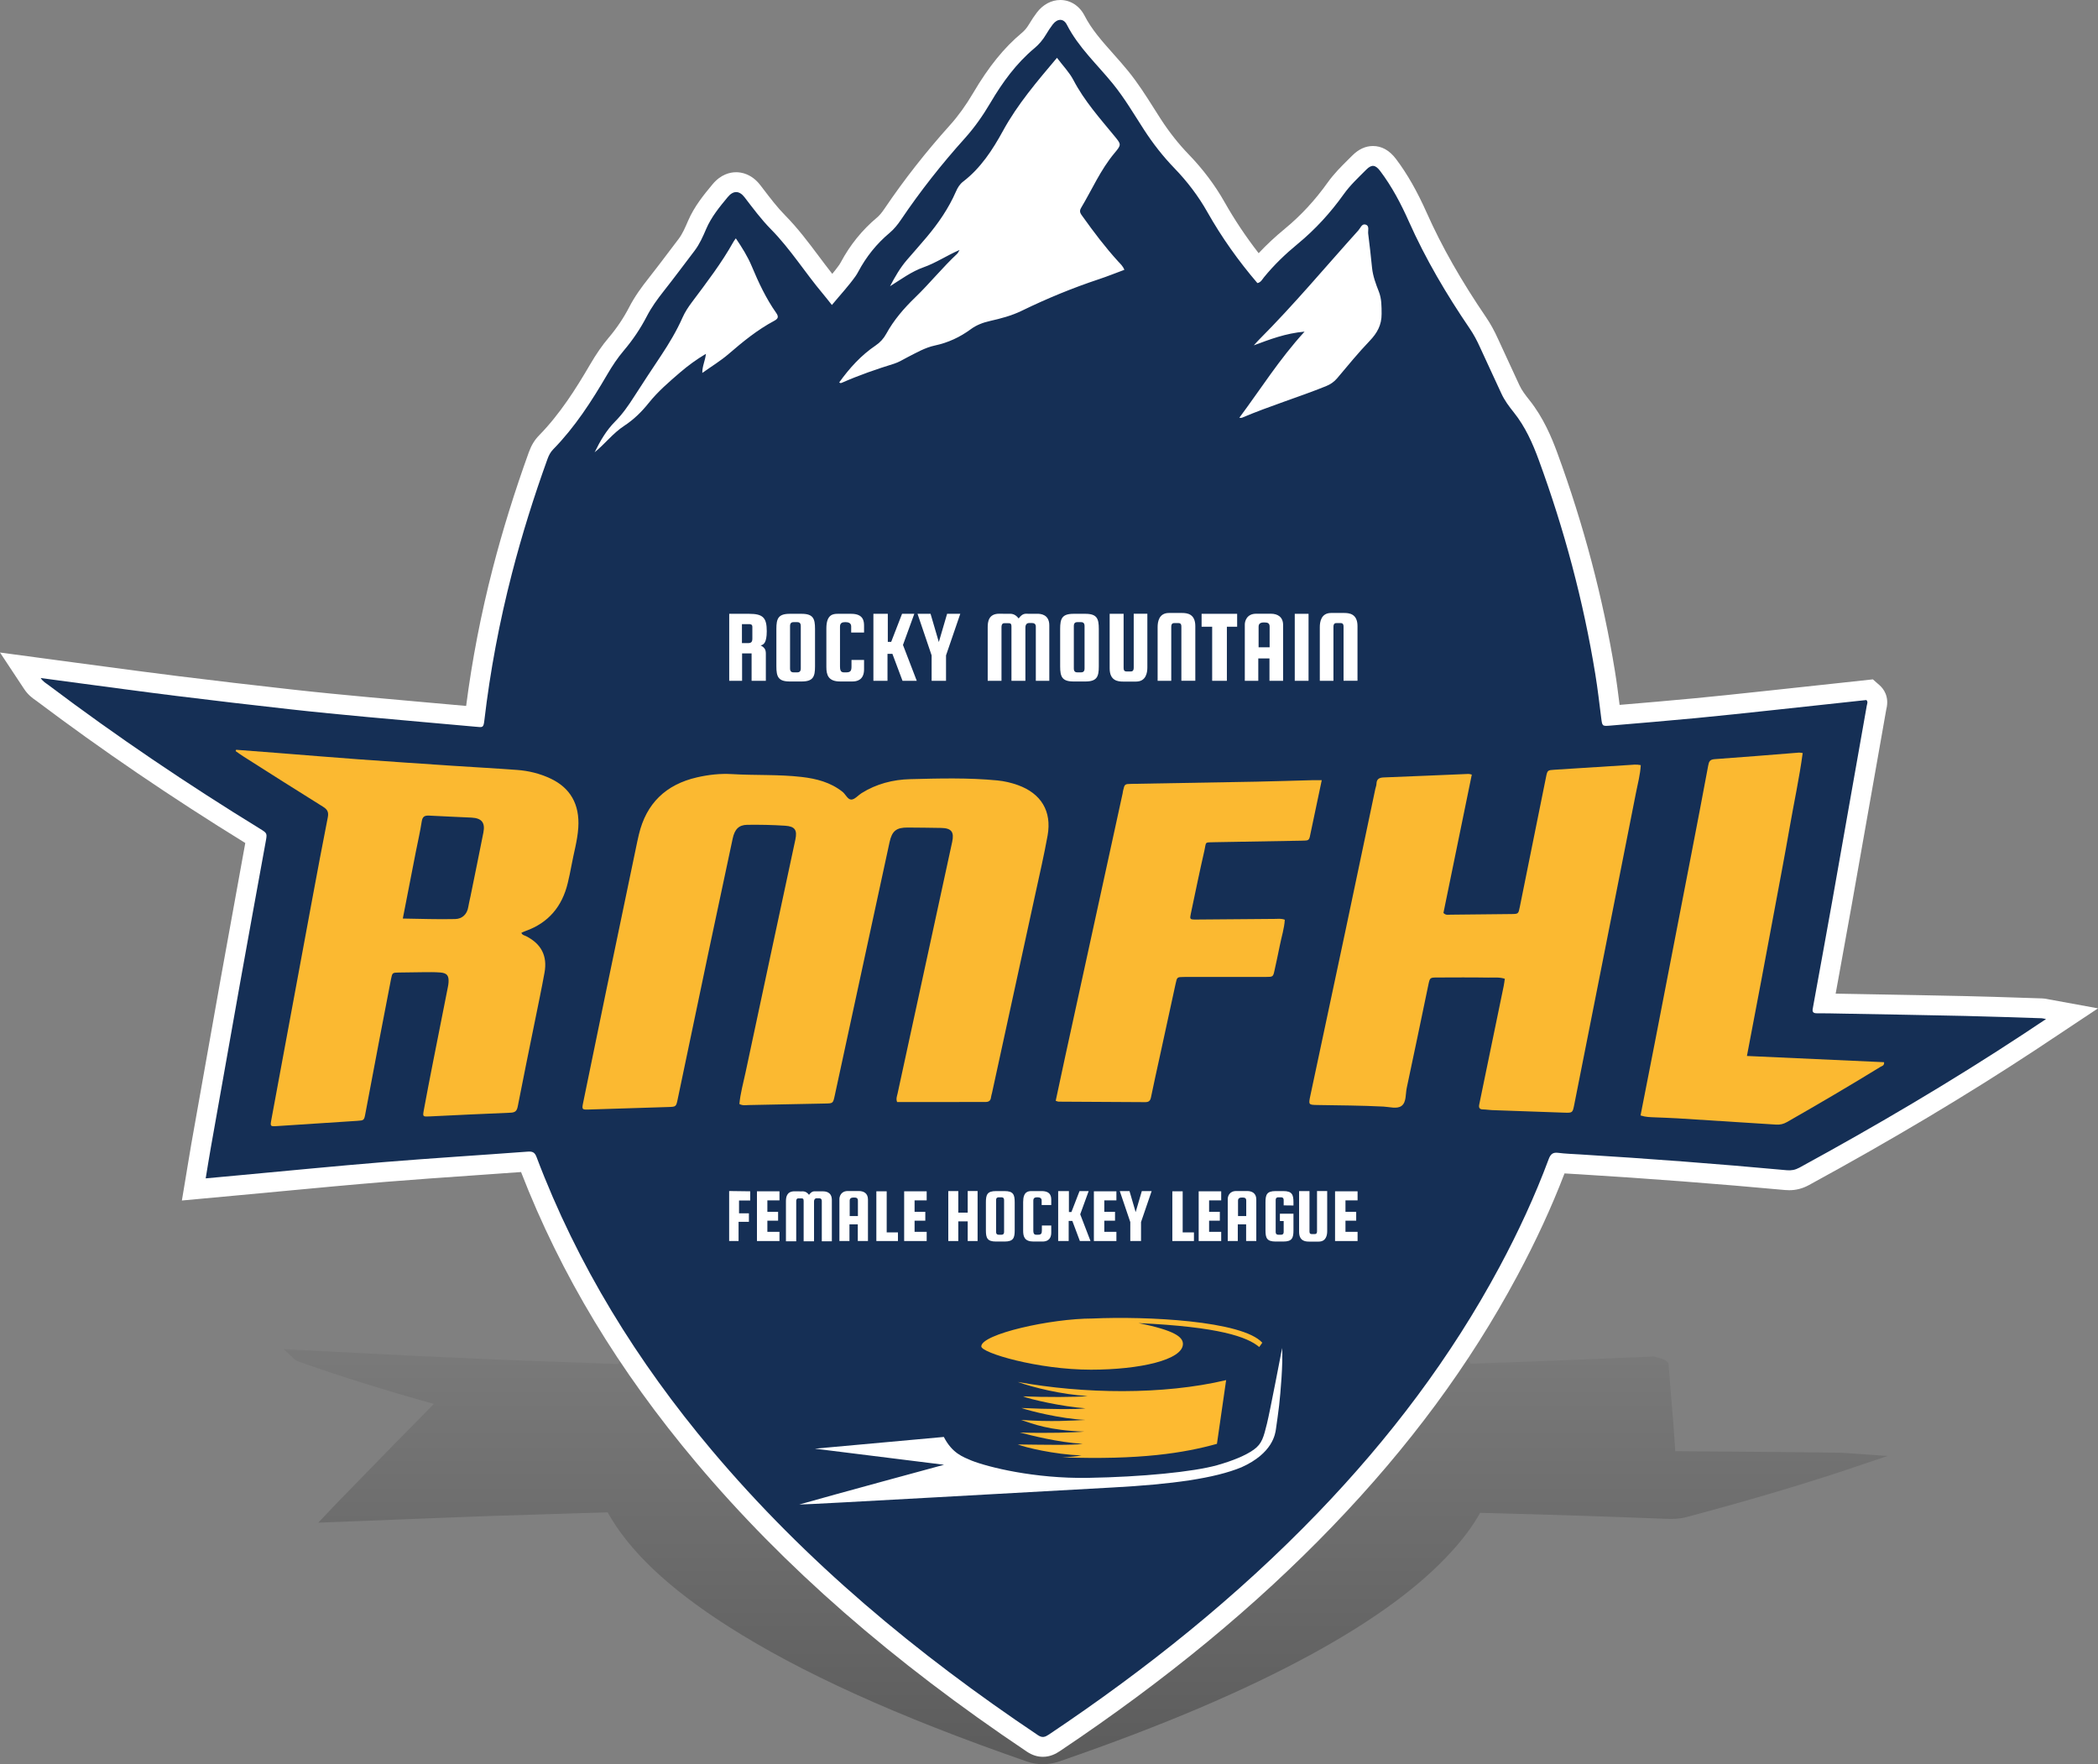 <?xml version="1.0" encoding="utf-8"?>
<!-- Generator: Adobe Illustrator 16.0.0, SVG Export Plug-In . SVG Version: 6.00 Build 0)  -->
<!DOCTYPE svg PUBLIC "-//W3C//DTD SVG 1.1//EN" "http://www.w3.org/Graphics/SVG/1.1/DTD/svg11.dtd">
<svg version="1.1" xmlns="http://www.w3.org/2000/svg" xmlns:xlink="http://www.w3.org/1999/xlink" x="0px" y="0px"
	 width="570.533px" height="479.75px" viewBox="0 0 570.533 479.75" enable-background="new 0 0 570.533 479.75"
	 xml:space="preserve">
<rect x="0" y="0" width="570.533" height="479.75" fill="#808080" stroke="none"/>
<g id="Layer_1">
	<linearGradient id="SVGID_1_" gradientUnits="userSpaceOnUse" x1="295.198" y1="343.918" x2="295.198" y2="487.253">
		<stop  offset="0" style="stop-color:#000000;stop-opacity:0"/>
		<stop  offset="1" style="stop-color:#000000"/>
	</linearGradient>
	<path opacity="0.3" fill="url(#SVGID_1_)" d="M283.602,479.75c-1.498,0-2.954-0.241-4.326-0.716
		c-35.37-12.257-61.778-24.315-81.292-36.778c-16.368-10.452-26.958-20.611-32.74-30.986c-3.73,0.117-7.461,0.227-11.195,0.338
		c-6.556,0.194-13.342,0.396-20.019,0.628c-7.865,0.273-15.901,0.595-23.688,0.906c-3.465,0.139-6.934,0.277-10.403,0.413
		l-13.386,0.525l2.379-2.509l0.966-1.023c0.655-0.696,1.28-1.359,1.922-2.019l1.158-1.189c4.668-4.798,9.208-9.464,13.649-14.002
		c3.519-3.597,6.986-7.114,10.379-10.557l0.985-1c-13.245-3.69-25.349-7.474-36.018-11.245c-0.052-0.019-0.108-0.036-0.165-0.054
		c-0.46-0.147-1.229-0.393-1.732-0.86l-2.953-2.743l10.198,0.533c1.436,0.075,2.793,0.146,4.153,0.216
		c1.942,0.1,3.883,0.201,5.827,0.302c4.66,0.243,9.487,0.494,14.248,0.723c7.039,0.339,14.289,0.669,22.167,1.01
		c5.17,0.224,10.322,0.414,15.125,0.586c4.037,0.145,8.082,0.283,12.13,0.421c2.37,0.081,4.741,0.162,7.113,0.244
		c2.491-3.467,5.529-6.884,9.029-10.175c2.848-2.678,6.133-5.401,9.753-8.091c0.634-0.472,1.371-0.835,2.316-1.142
		c4.405-1.432,7.92-3.111,11.033-4.697c1.367-0.696,2.616-1.245,3.931-1.729c1.656-0.609,3.108-1.266,4.319-1.952
		c1.229-0.696,2.656-1.284,3.885-1.766c1.504-0.59,3.007-1.202,4.455-1.791c0.586-0.239,1.172-0.477,1.758-0.714
		c0.741-0.3,1.357-0.711,1.899-1.074c1.358-0.907,3.246-1.612,4.904-2.23c1.605-0.6,3.258-0.726,4.363-0.726
		c0.94,0,2.729,0.1,4.138,0.774l0.501,0.241c1.18,0.567,2.299,1.106,3.593,1.58c2.163,0.792,3.94,1.664,5.669,2.513
		c0.772,0.379,1.516,0.745,2.283,1.099c0.481-0.19,0.938-0.378,1.359-0.569c0.082-0.037,0.173-0.086,0.281-0.149
		c1.806-1.07,4.112-1.995,6.849-2.749c0.46-0.127,0.909-0.299,1.454-0.559c3.616-1.722,7.659-3.392,12.011-4.964
		c1.487-0.537,2.862-1.155,4.202-1.886c2.732-1.491,5.436-2.57,8.516-3.405c0.474-0.128,0.873-0.282,1.217-0.468
		c0.479-0.259,0.937-0.481,1.398-0.677c1.036-0.439,2.491-0.69,3.998-0.69c1.742,0,3.302,0.325,4.174,0.873
		c1.224,0.767,3.062,1.434,5.018,2.145c0.872,0.316,1.775,0.645,2.645,0.99c1.746,0.693,3.201,1.429,4.616,2.146
		c0.4,0.203,0.801,0.406,1.208,0.608c1.565,0.775,3.243,1.46,5.129,2.095c2.601,0.875,4.841,1.833,6.654,2.851
		c1.892,1.062,4.076,2.109,6.52,3.126c1.338-0.517,2.84-1.018,4.543-1.517c2.69-0.788,5.09-1.724,7.131-2.78
		c1.044-0.539,2.263-0.972,3.438-1.39c0.215-0.076,0.43-0.152,0.643-0.229c1.038-0.374,2.227-0.563,3.537-0.563
		c1.551,0,2.972,0.255,4.228,0.761c2.204,0.888,4.203,1.924,6.295,3.267c3.189,2.046,7.251,4.163,12.444,6.476
		c0.912,0.406,1.756,0.856,2.578,1.376c0.819,0.517,1.659,1.032,2.503,1.55c0.791,0.485,1.586,0.972,2.367,1.464
		c0.532,0.334,1.363,0.668,2.171,0.982c2.998,1.167,4.993,2.506,6.404,3.548c6.701,4.948,12.314,10.183,16.624,15.571
		c0.685,0.855,1.295,1.722,1.887,2.567c4.889-0.159,9.902-0.324,14.814-0.503c4.12-0.151,8.303-0.324,12.344-0.491l2.464-0.102
		c4.256-0.175,8.504-0.354,12.752-0.532l7.491-0.314l1.547,0.436c0.941,0.266,2.506,0.86,2.38,1.854l-0.003-0.02l0.291,3.518
		c0.33,3.993,0.67,8.089,1.001,12.292c0.156,1.967,0.29,3.957,0.427,5.971l0.116,1.694c0.118,0.001,8.401,0.063,8.401,0.063
		c6.6,0.047,13.201,0.096,19.813,0.156c4.05,0.036,8.167,0.091,12.15,0.145l4.636,0.061c0.48,0.005,0.879,0.038,1.2,0.063
		c0.114,0.009,0.261,0.021,0.462,0.035l11.032,0.789l-8.691,2.927c-0.9,0.304-1.724,0.582-2.553,0.857
		c-12.593,4.191-26.756,8.383-43.375,12.82c-1.276,0.34-2.671,0.505-4.264,0.505c-0.31,0-0.628-0.006-0.958-0.02
		c-15.604-0.611-31.622-1.133-47.618-1.551c-0.4-0.01-0.801-0.02-1.2-0.029c-0.689-0.016-1.391-0.031-2.106-0.054
		c-1.857,3.349-4.342,6.732-7.605,10.346c-8.543,9.459-20.926,18.648-38.13,28.054c-18.065,9.876-40.393,19.422-68.531,29.138
		C287.151,479.317,285.637,479.75,283.602,479.75z"/>
	<path fill="#FFFFFF" d="M283.602,477.75c-1.498,0-2.957-0.469-4.336-1.394c-36.686-24.599-66.09-50.3-89.894-78.576
		c-21.203-25.185-36.815-51.067-47.678-79.055c-4.412,0.324-8.826,0.631-13.24,0.938c-7.743,0.539-15.75,1.095-23.599,1.737
		c-9.235,0.755-18.631,1.641-27.718,2.498c-4.04,0.381-8.08,0.761-12.12,1.133l-15.556,1.438l1.15-6.908l0.468-2.847
		c0.318-1.944,0.623-3.805,0.952-5.663l0.596-3.369c2.448-13.825,4.895-27.649,7.373-41.468c2.012-11.225,4.056-22.443,6.1-33.661
		l0.602-3.302c-20.062-12.372-39.149-25.364-56.75-38.627c-0.087-0.066-0.179-0.128-0.272-0.192
		c-0.755-0.524-2.02-1.402-3.124-3.072L0,177.447l14.452,1.942c2.031,0.274,3.95,0.532,5.869,0.786
		c2.741,0.362,5.48,0.729,8.22,1.095c6.563,0.877,13.35,1.785,20.02,2.612c9.841,1.221,19.943,2.407,30.882,3.627
		c7.166,0.801,14.276,1.479,20.894,2.094c5.556,0.516,11.114,1.008,16.672,1.5c3.251,0.288,6.502,0.575,9.753,0.868
		c1.607-12.453,4.034-25.008,7.226-37.37c2.649-10.264,5.95-20.89,9.808-31.584c0.683-1.896,1.568-3.36,2.784-4.602
		c5.7-5.821,10.048-12.719,13.898-19.307c1.705-2.917,3.306-5.227,5.04-7.269c2.191-2.582,4.071-5.379,5.587-8.315
		c1.547-2.994,3.441-5.533,5.089-7.623c2.024-2.567,4.046-5.242,6.001-7.83c0.794-1.051,1.589-2.103,2.387-3.151
		c1.011-1.328,1.794-3.155,2.485-4.768c1.74-4.055,4.37-7.226,6.69-10.022c2.256-2.724,4.748-3.296,6.44-3.296
		c1.441,0,4.21,0.457,6.561,3.517l0.834,1.089c1.958,2.562,3.807,4.981,5.897,7.101c3.478,3.526,6.373,7.392,9.173,11.13
		c1.245,1.661,2.44,3.257,3.666,4.802c0.681-0.828,1.326-1.649,1.919-2.485c0.114-0.161,0.242-0.375,0.392-0.653
		c2.503-4.7,5.809-8.792,9.819-12.149c0.677-0.567,1.33-1.339,2.114-2.501c5.248-7.77,11.224-15.394,17.764-22.66
		c2.251-2.503,4.332-5.391,6.359-8.829c4.167-7.067,8.354-12.233,13.177-16.257c0.746-0.622,1.372-1.364,1.912-2.268
		c0.752-1.26,1.474-2.339,2.203-3.294C283.627,1.23,285.94,0,288.334,0c2.77,0,5.238,1.594,6.603,4.264
		c1.905,3.728,4.771,6.951,7.807,10.365c1.348,1.515,2.741,3.082,4.076,4.727c2.67,3.288,4.87,6.765,6.997,10.128
		c0.6,0.948,1.2,1.896,1.809,2.838c2.331,3.602,4.833,6.772,7.652,9.691c3.864,4,7.138,8.357,9.73,12.948
		c2.683,4.752,5.79,9.406,9.271,13.893c2.123-2.272,4.499-4.486,7.186-6.699c4.265-3.512,8.151-7.709,11.552-12.478
		c1.748-2.451,3.741-4.423,5.668-6.332c0.354-0.35,0.707-0.699,1.057-1.051c1.711-1.717,3.601-2.586,5.619-2.586
		c2.389,0,4.491,1.177,6.248,3.498c3.066,4.053,5.747,8.751,8.435,14.787c4.046,9.083,9.31,18.34,16.09,28.299
		c1.18,1.732,2.235,3.645,3.228,5.847c0.983,2.182,1.995,4.349,3.007,6.516c0.947,2.027,1.894,4.054,2.817,6.092
		c0.627,1.381,1.688,2.759,2.72,4.052c3.816,4.781,6.072,10.212,7.611,14.409c7.155,19.518,12.419,39.463,15.646,59.281
		c0.502,3.083,0.896,6.187,1.271,9.2c6.698-0.565,13.574-1.151,20.329-1.792c5.673-0.537,11.449-1.155,17.035-1.753l3.41-0.364
		c5.894-0.627,11.785-1.267,17.684-1.907l10.418-1.129l1.784,1.567c1.084,0.952,2.768,3.078,1.861,6.611l0.011-0.07l-2.174,12.333
		c-2.41,13.667-4.819,27.333-7.249,40.996c-1.115,6.274-2.259,12.545-3.403,18.815l-0.949,5.213
		c0.148,0.003,10.511,0.191,10.511,0.191c8.254,0.146,16.509,0.293,24.764,0.477c5.056,0.111,10.181,0.28,15.137,0.443l5.766,0.187
		c0.598,0.018,1.073,0.115,1.454,0.193c0.136,0.028,0.311,0.063,0.551,0.107l13.159,2.404l-13.259,8.815
		c-1.361,0.906-2.603,1.734-3.849,2.555c-18.677,12.299-38.797,24.302-61.509,36.693c-1.72,0.937-3.477,1.392-5.372,1.392
		c-0.368,0-0.744-0.018-1.129-0.053c-18.254-1.685-37.109-3.127-56.037-4.285c-0.474-0.029-0.949-0.055-1.423-0.08
		c-0.817-0.043-1.649-0.088-2.496-0.15c-3.532,9.207-7.746,18.334-12.867,27.891c-12.932,24.13-29.383,46.417-50.293,68.135
		c-20.892,21.697-45.113,41.668-74.051,61.053C287.153,476.909,285.637,477.75,283.602,477.75z"/>
</g>
<g id="Layer_1_copy">
	<g>
		<path fill="#152F55" d="M555.2,276.903c-6.951-0.218-13.901-0.476-20.854-0.629c-11.192-0.249-22.384-0.43-33.576-0.635
			c-2.239-0.042-4.479-0.101-6.717-0.086c-0.998,0.006-1.269-0.42-1.077-1.318c0.101-0.468,0.165-0.943,0.251-1.415
			c1.668-9.195,3.364-18.386,5-27.587c3.161-17.774,6.287-35.553,9.424-53.331c0.094-0.526,0.397-1.081-0.12-1.536
			c-8.599,0.93-17.173,1.869-25.75,2.782c-6.833,0.728-13.665,1.476-20.507,2.124c-7.798,0.74-15.604,1.394-23.409,2.052
			c-2.178,0.184-2.146,0.126-2.429-2.091c-0.503-3.963-0.961-7.935-1.603-11.877c-3.244-19.925-8.441-39.347-15.386-58.29
			c-1.672-4.56-3.669-9.025-6.76-12.897c-1.29-1.615-2.549-3.274-3.42-5.194c-1.912-4.22-3.926-8.393-5.829-12.618
			c-0.791-1.756-1.684-3.434-2.768-5.026c-6.309-9.265-11.988-18.879-16.56-29.141c-2.145-4.816-4.604-9.491-7.808-13.725
			c-1.252-1.654-2.277-1.822-3.735-0.359c-2.141,2.149-4.377,4.215-6.154,6.707c-3.593,5.038-7.746,9.584-12.516,13.511
			c-3.351,2.759-6.445,5.73-9.184,9.091c-0.48,0.589-0.833,1.377-1.774,1.564c-5.154-6.018-9.729-12.448-13.634-19.363
			c-2.447-4.334-5.465-8.282-8.913-11.852c-3.127-3.238-5.858-6.733-8.301-10.508c-2.731-4.222-5.271-8.564-8.465-12.497
			c-4.269-5.258-9.353-9.879-12.499-16.037c-0.916-1.792-2.595-1.711-3.848-0.07c-0.678,0.888-1.289,1.832-1.862,2.792
			c-0.831,1.388-1.85,2.608-3.086,3.64c-4.981,4.156-8.724,9.323-11.984,14.853c-2.038,3.457-4.31,6.713-6.997,9.699
			c-6.267,6.963-12.058,14.304-17.303,22.07c-0.901,1.334-1.891,2.587-3.123,3.619c-3.538,2.962-6.36,6.492-8.526,10.559
			c-0.226,0.422-0.471,0.839-0.748,1.229c-1.924,2.71-4.188,5.123-6.423,7.824c-0.959-1.197-1.686-2.141-2.452-3.052
			c-4.838-5.749-8.83-12.178-14.131-17.553c-2.648-2.685-4.878-5.71-7.168-8.691c-1.429-1.86-3.065-1.871-4.563-0.063
			c-2.243,2.704-4.469,5.408-5.883,8.703c-0.877,2.045-1.783,4.111-3.151,5.909c-2.808,3.691-5.575,7.414-8.446,11.055
			c-1.689,2.141-3.278,4.332-4.531,6.756c-1.731,3.352-3.827,6.456-6.269,9.333c-1.712,2.016-3.159,4.214-4.494,6.498
			c-4.243,7.26-8.78,14.313-14.702,20.36c-0.748,0.764-1.206,1.666-1.563,2.657c-3.688,10.221-6.942,20.577-9.659,31.101
			c-3.4,13.168-5.92,26.503-7.505,40.009c-0.235,1.998-0.477,1.838-2.261,1.676c-9.869-0.899-19.745-1.739-29.613-2.656
			c-7.002-0.65-14.004-1.323-20.993-2.104c-10.323-1.151-20.641-2.356-30.949-3.635c-9.435-1.17-18.855-2.467-28.281-3.712
			c-2.743-0.362-5.486-0.735-8.554-1.147c0.675,1.021,1.468,1.422,2.142,1.93c18.528,13.963,37.739,26.922,57.504,39.064
			c1.998,1.228,1.966,1.229,1.536,3.592c-2.319,12.731-4.643,25.462-6.927,38.2c-2.678,14.938-5.321,29.883-7.967,44.827
			c-0.483,2.724-0.912,5.456-1.411,8.453c3.056-0.282,5.82-0.54,8.585-0.794c13.296-1.222,26.584-2.547,39.891-3.635
			c12.989-1.063,26.001-1.864,38.998-2.835c1.281-0.096,1.976,0.069,2.491,1.435c11.106,29.399,27.415,55.71,47.599,79.685
			c25.602,30.411,55.862,55.503,88.769,77.567c1.189,0.797,1.946,0.506,2.971-0.181c26.39-17.679,51.1-37.395,73.166-60.313
			c19.4-20.149,36.186-42.238,49.424-66.94c5.063-9.446,9.571-19.148,13.311-29.196c0.499-1.34,1.103-1.929,2.586-1.738
			c1.979,0.253,3.984,0.313,5.979,0.435c18.757,1.147,37.493,2.57,56.206,4.298c1.242,0.115,2.305-0.097,3.416-0.702
			c20.843-11.371,41.292-23.401,61.126-36.463c1.855-1.222,3.7-2.458,5.948-3.952C555.66,276.982,555.432,276.91,555.2,276.903
			 M210.509,87.263c-4.541,2.421-8.485,5.651-12.368,8.998c-2.156,1.858-4.626,3.351-7.159,5.156
			c-0.015-1.914,0.812-3.363,0.983-5.2c-2.601,1.554-4.876,3.218-6.996,5.04c-3.026,2.601-6.069,5.209-8.577,8.35
			c-1.907,2.39-4.076,4.51-6.635,6.181c-3.037,1.983-5.218,4.901-7.997,7.16l-0.008,0.09l-0.032-0.057
			c1.466-3.018,3.13-5.909,5.53-8.328c2.034-2.05,3.674-4.405,5.224-6.841c2.402-3.773,4.896-7.488,7.364-11.219
			c2.161-3.268,4.17-6.62,5.758-10.209c0.683-1.544,1.606-2.93,2.617-4.279c3.972-5.308,8.017-10.567,11.257-16.379
			c0.144-0.259,0.338-0.49,0.634-0.914c1.706,2.52,3.229,4.955,4.324,7.575c1.854,4.435,3.876,8.763,6.648,12.698
			C211.85,86.184,211.568,86.699,210.509,87.263 M298.889,75.911c-7.208,2.392-14.214,5.281-21.036,8.601
			c-2.762,1.344-5.682,2.108-8.634,2.775c-1.903,0.429-3.665,1.09-5.23,2.243c-2.933,2.159-6.166,3.663-9.726,4.42
			c-2.702,0.575-5.043,1.957-7.458,3.185c-1.208,0.614-2.377,1.373-3.656,1.769c-4.808,1.49-9.553,3.133-14.162,5.163
			c-0.216,0.095-0.446,0.197-0.772-0.067c2.811-3.917,5.964-7.391,9.923-10.064c1.219-0.823,2.161-1.872,2.867-3.157
			c2.057-3.747,4.797-6.926,7.869-9.892c3.965-3.83,7.429-8.155,11.467-11.923c0.156-0.145,0.233-0.374,0.603-0.992
			c-3.572,1.565-6.482,3.541-9.756,4.699c-3.344,1.183-6.15,3.291-9.148,5.163c1.333-2.535,2.733-4.986,4.592-7.143
			c1.774-2.059,3.586-4.086,5.335-6.166c3.199-3.805,6.007-7.865,8.002-12.449c0.449-1.031,1.025-1.985,1.943-2.69
			c4.8-3.687,8.017-8.642,10.864-13.844c3.942-7.206,9.236-13.379,14.657-19.821c1.586,2.11,3.357,3.923,4.484,6.073
			c2.966,5.662,7.172,10.363,11.171,15.237c1.847,2.251,1.914,2.295-0.022,4.611c-3.783,4.52-6.097,9.918-9.087,14.911
			c-0.613,1.024-0.063,1.623,0.449,2.339c3.021,4.23,6.15,8.373,9.658,12.219c0.584,0.639,1.267,1.221,1.676,2.265
			C303.457,74.23,301.197,75.144,298.889,75.911 M372.464,92.707c-3.095,3.229-5.931,6.709-8.817,10.133
			c-0.855,1.013-1.836,1.686-3.062,2.18c-7.557,3.041-15.37,5.393-22.867,8.588c-0.128,0.055-0.299,0.007-0.702,0.007
			c5.819-7.812,10.917-15.966,17.75-23.429c-5.177,0.452-9.435,2.105-13.806,3.729c0.501-0.542,0.984-1.1,1.507-1.623
			c9.44-9.461,17.993-19.728,26.933-29.646c0.561-0.622,0.93-1.831,1.893-1.587c1.221,0.308,0.662,1.621,0.776,2.485
			c0.41,3.09,0.725,6.192,1.049,9.293c0.235,2.254,1.022,4.361,1.837,6.432c0.787,2.004,0.748,3.998,0.762,6.094
			C375.734,88.403,374.501,90.581,372.464,92.707"/>
		<path fill="#FDBA31" d="M343.271,365.14l-0.834,1.167c-3.25-2.75-10.916-5.5-32.833-6.5c10,2,12.083,3.833,12.083,5.666
			c0,4.334-11.75,7-25,7c-14.5,0-29.833-4.583-29.833-6.333c0-3.333,18.833-7.583,30.25-7.583
			C311.687,357.89,337.854,359.14,343.271,365.14"/>
		<path fill="#FDBA31" d="M333.437,375.307l-2.5,17.333c-9,2.5-20.833,4.417-42.083,3.667c2.36-0.113,3.75-0.25,5.25-0.5
			c-7.667-0.334-15.167-2.167-17.334-3c7.751,0.083,14.834,0.25,17.667-0.167c-6.833-0.417-14.167-2.333-17.083-3.083
			c7.167,0.25,15.083,0,17.5-0.25c-9.667-0.334-13.917-2.084-17.167-3.167c8.417,0.583,13.75,0.164,17.5-0.001
			c-6.916-0.332-15.378-2.515-17.417-3.249c6.917,0.333,15.334,0.417,17.417,0.083c-6.166-0.416-15.333-2.5-17-3.25
			c5.5,0.25,14.917,0.25,17.584-0.083c-7.084-0.417-14.834-2.333-19.001-3.833C294.604,379.057,316.271,379.39,333.437,375.307"/>
		<path fill="#FFFFFF" d="M348.666,366.578c0.25,4.438-0.437,12.125-0.812,15.563c-0.302,2.517-0.53,4.083-0.875,6.499
			c-0.18,1.251-0.828,6.556-9.377,10.376c-7.248,3-18.812,4.625-35.187,5.5s-83,4.687-85.062,4.625
			c8.499-2.438,39.374-10.813,39.374-10.813l-35.125-4.375l35.063-3.188c2.312,4.5,5.25,5.438,7.562,6.438
			c4.438,1.75,17.063,4.938,31.688,4.688s28.563-1.625,35.063-3.438c4.187-1.188,7.748-2.625,10-4.25
			c2.25-1.625,2.652-3.426,3.562-7.063C345.339,383.95,348.666,366.578,348.666,366.578"/>
		<path fill="#FBB931" d="M201.069,300.219c0.268-2.896,1.075-5.743,1.686-8.614c4.482-21.095,9.017-42.177,13.532-63.264
			c0.557-2.601-0.082-3.617-2.788-3.794c-3.427-0.224-6.871-0.294-10.305-0.246c-2.295,0.032-3.416,1.24-3.95,3.742
			c-2.231,10.468-4.473,20.934-6.681,31.406c-2.768,13.13-5.507,26.267-8.258,39.399c-0.446,2.133-0.445,2.13-2.591,2.197
			c-7.192,0.224-14.385,0.443-21.577,0.678c-1.855,0.061-1.938,0.007-1.563-1.822c2.085-10.172,4.167-20.345,6.277-30.512
			c2.806-13.529,5.636-27.054,8.459-40.58c0.13-0.625,0.276-1.247,0.424-1.869c2.01-8.482,7.36-13.599,15.785-15.54
			c3.124-0.72,6.326-1.082,9.525-0.89c6.306,0.381,12.639,0.05,18.928,0.772c4.019,0.462,7.854,1.443,11.117,4.025
			c0.874,0.691,1.433,2.16,2.43,2.127c0.934-0.03,1.816-1.145,2.751-1.733c4.037-2.539,8.559-3.698,13.219-3.816
			c7.907-0.202,15.831-0.42,23.731,0.345c1.919,0.186,3.781,0.625,5.592,1.275c6.292,2.257,9.254,7.103,8.073,13.687
			c-0.959,5.343-2.19,10.638-3.343,15.945c-3.915,18.03-7.849,36.057-11.776,54.084c-0.085,0.39-0.226,0.772-0.27,1.166
			c-0.109,0.979-0.625,1.302-1.598,1.29c-3.038-0.038-6.078,0.013-9.117,0.016c-4.941,0.006-9.88,0.002-14.819,0.002
			c-0.365-0.867-0.026-1.626,0.138-2.383c4.941-22.792,9.89-45.583,14.836-68.375c0.584-2.691-0.203-3.727-2.96-3.787
			c-3.037-0.067-6.076-0.076-9.115-0.107c-3.111-0.032-4.297,0.932-4.959,3.992c-4.963,22.952-9.928,45.903-14.895,68.853
			c-0.469,2.172-0.475,2.164-2.592,2.206c-6.954,0.138-13.909,0.287-20.864,0.415C202.771,300.525,201.958,300.71,201.069,300.219"
			/>
		<path fill="#FBB931" d="M64.21,203.894c3.707,0.284,7.413,0.562,11.119,0.853c7.331,0.574,14.658,1.189,21.991,1.725
			c8.53,0.623,17.063,1.192,25.596,1.762c5.902,0.394,11.811,0.704,17.709,1.142c3.123,0.231,6.145,0.973,9.007,2.305
			c5.444,2.534,8.047,7.027,7.627,13.407c-0.232,3.52-1.247,6.912-1.872,10.369c-0.285,1.57-0.622,3.134-0.995,4.686
			c-1.531,6.378-5.255,10.832-11.512,13.049c-0.374,0.133-0.73,0.314-1.1,0.476c0.247,0.641,0.851,0.689,1.323,0.93
			c4.083,2.08,5.794,5.353,4.979,9.863c-0.796,4.4-1.724,8.777-2.608,13.161c-1.564,7.749-3.175,15.489-4.674,23.251
			c-0.248,1.281-0.727,1.667-2,1.717c-7.348,0.286-14.693,0.667-22.039,1.011c-1.757,0.082-1.831,0.06-1.523-1.633
			c0.802-4.399,1.661-8.789,2.524-13.177c1.339-6.818,2.701-13.631,4.049-20.447c0.078-0.392,0.142-0.789,0.167-1.187
			c0.115-1.829-0.402-2.541-2.225-2.695c-1.588-0.134-3.194-0.087-4.793-0.081c-2.158,0.009-4.316,0.05-6.474,0.088
			c-1.753,0.03-1.802,0.027-2.147,1.772c-1.05,5.327-2.069,10.661-3.084,15.996c-1.313,6.903-2.606,13.811-3.918,20.715
			c-0.323,1.701-0.379,1.732-2.193,1.852c-7.256,0.476-14.513,0.953-21.771,1.421c-1.889,0.122-1.918,0.093-1.579-1.743
			c3.678-19.867,7.354-39.734,11.047-59.599c1.401-7.538,2.808-15.074,4.297-22.595c0.278-1.404-0.059-2.138-1.281-2.897
			c-7.265-4.512-14.472-9.117-21.694-13.699c-0.712-0.452-1.393-0.956-2.087-1.435L64.21,203.894z M109.541,249.79
			c4.868,0.066,9.564,0.254,14.253,0.135c1.869-0.048,3.238-1.258,3.555-3.317c0.146-0.945,0.399-1.874,0.589-2.813
			c1.176-5.793,2.368-11.582,3.512-17.38c0.531-2.692-0.447-3.925-3.209-4.072c-3.832-0.205-7.669-0.317-11.499-0.542
			c-1.256-0.074-1.852,0.24-2.059,1.605c-0.421,2.76-1.064,5.488-1.602,8.231C111.916,237.583,110.759,243.534,109.541,249.79"/>
		<path fill="#FBB931" d="M400.245,210.642c-2.583,12.598-5.16,25.164-7.716,37.628c0.659,0.686,1.332,0.475,1.933,0.47
			c5.519-0.042,11.037-0.104,16.555-0.173c1.897-0.023,1.898-0.041,2.284-1.954c2.371-11.746,4.738-23.492,7.116-35.234
			c0.395-1.951,0.418-1.938,2.424-2.064c6.703-0.422,13.405-0.857,20.108-1.276c1.029-0.063,2.064-0.223,3.244,0.033
			c-0.133,2.535-0.802,4.977-1.287,7.433c-5.573,28.296-11.188,56.583-16.796,84.873c-0.447,2.258-0.459,2.274-2.755,2.198
			c-6.554-0.221-13.105-0.453-19.658-0.692c-0.798-0.029-1.594-0.18-2.391-0.185c-1.006-0.005-1.217-0.493-1.032-1.375
			c0.56-2.657,1.095-5.32,1.644-7.98c1.665-8.056,3.334-16.112,4.993-24.17c0.129-0.624,0.198-1.26,0.313-2.008
			c-1.492-0.492-3.011-0.295-4.476-0.321c-4.638-0.078-9.278-0.04-13.918-0.024c-1.984,0.008-1.988,0.031-2.422,2.105
			c-1.943,9.306-3.858,18.616-5.852,27.911c-0.361,1.688-0.068,3.903-1.415,4.9c-1.233,0.916-3.255,0.27-4.918,0.187
			c-5.991-0.301-11.989-0.333-17.985-0.428c-2.383-0.039-2.419-0.093-1.911-2.482c3.209-15.079,6.434-30.154,9.629-45.236
			c2.699-12.737,5.365-25.481,8.049-38.222c0.099-0.469,0.306-0.931,0.318-1.399c0.036-1.355,0.79-1.699,2.012-1.745
			c7.671-0.292,15.339-0.634,23.008-0.949C399.57,210.453,399.803,210.55,400.245,210.642"/>
		<path fill="#FBB931" d="M359.439,212.163c-1.127,5.329-2.207,10.399-3.264,15.474c-0.141,0.676-0.519,0.934-1.157,0.943
			c-0.399,0.005-0.799,0.032-1.198,0.039c-7.836,0.134-15.672,0.251-23.507,0.408c-2.872,0.057-2.233-0.133-2.775,2.226
			c-1.306,5.683-2.473,11.398-3.681,17.104c-0.35,1.656-0.326,1.711,1.434,1.702c7.117-0.043,14.234-0.125,21.352-0.174
			c0.869-0.006,1.759-0.152,2.746,0.225c-0.137,2.362-0.89,4.637-1.346,6.96c-0.445,2.272-0.951,4.534-1.445,6.797
			c-0.389,1.78-0.398,1.799-2.406,1.802c-5.999,0.011-11.998,0.004-17.997,0.004c-1.441,0-2.881-0.018-4.32,0.005
			c-1.766,0.027-1.787,0.037-2.172,1.804c-1.451,6.633-2.886,13.27-4.328,19.904c-0.798,3.669-1.627,7.331-2.375,11.01
			c-0.196,0.965-0.604,1.332-1.594,1.322c-7.838-0.063-15.676-0.086-23.515-0.133c-0.222-0.001-0.441-0.125-0.802-0.233
			c0.855-3.996,1.693-7.972,2.559-11.941c5.209-23.881,10.424-47.761,15.635-71.642c0.052-0.234,0.065-0.476,0.119-0.709
			c0.43-1.859,0.431-1.861,2.337-1.895c11.274-0.197,22.549-0.378,33.822-0.596c5.036-0.097,10.07-0.271,15.106-0.401
			C357.458,212.145,358.25,212.163,359.439,212.163"/>
		<path fill="#FBB931" d="M446.131,303.338c1.317-6.714,2.619-13.289,3.896-19.868c3.289-16.938,6.573-33.877,9.846-50.818
			c1.576-8.157,3.145-16.315,4.662-24.483c0.2-1.085,0.468-1.633,1.74-1.722c7.656-0.535,15.305-1.181,22.956-1.782
			c0.226-0.017,0.459,0.05,0.997,0.115c-0.931,6.889-2.406,13.64-3.584,20.435c-1.201,6.927-2.526,13.831-3.811,20.743
			c-1.27,6.834-2.547,13.666-3.835,20.496c-1.284,6.812-2.587,13.619-3.935,20.706c12.601,0.572,24.954,1.134,37.295,1.695
			c0.106,0.978-0.601,1.032-1.006,1.28c-8.381,5.146-16.863,10.121-25.401,15.001c-0.949,0.543-1.876,0.76-2.955,0.689
			c-8.935-0.587-17.87-1.151-26.807-1.703c-2.074-0.128-4.154-0.178-6.231-0.273C448.767,303.795,447.566,303.802,446.131,303.338"
			/>
		<path fill="#FFFFFF" d="M206.847,175.515c0.75-0.167,1.667-0.583,1.667-3.875c0-3.625-1-4.72-4.792-4.72h-5.417v18.22h3.5v-7.458
			h2.584v7.458h3.875v-7.375C208.264,176.64,207.93,176.098,206.847,175.515 M204.597,173.64c0,0.958-0.333,1.25-1.187,1.25h-1.646
			v-5.167h1.833c0.5,0,1,0.042,1,0.75V173.64z"/>
		<path fill="#FFFFFF" d="M217.972,166.919h-3.177c-3.166,0-3.666,1.304-3.666,4.095v10.214c0,2.791,0.5,4.095,3.666,4.095h3.177
			c3.167,0,3.667-1.304,3.667-4.095v-10.214C221.639,168.224,221.139,166.919,217.972,166.919 M217.764,181.807
			c0,0.917-0.542,1.042-1,1.042h-0.917c-0.458,0-1-0.125-1-1.042v-11.583c0-0.917,0.542-1.042,1-1.042h0.917
			c0.458,0,1,0.125,1,1.042V181.807z"/>
		<path fill="#FFFFFF" d="M231.472,172.015h3.5v-1.792c0-1.25-0.125-3.303-3.5-3.303h-3.667c-1.25,0-3.083,0.178-3.083,3.97v10.5
			c0,2.125,0.5,3.933,3.75,3.933h3.333c1.167,0,3.167-0.35,3.167-3.308v-2.542h-3.417v1.709c0,1.208-0.208,1.666-1.458,1.666
			c-0.917,0-1.667,0.167-1.667-1.541V170.39c0-0.958,0.584-1.208,1.417-1.208s1.625,0.208,1.625,1.166V172.015z"/>
		<polygon fill="#FFFFFF" points="237.514,166.92 241.431,166.92 241.431,174.557 242.347,174.557 245.306,166.92 248.639,166.92 
			245.556,175.39 249.306,185.14 245.431,185.14 242.681,177.807 241.347,177.807 241.347,185.14 237.514,185.14 		"/>
		<polygon fill="#FFFFFF" points="249.514,166.92 253.056,166.92 255.306,174.599 257.556,166.92 261.139,166.92 257.264,178.224 
			257.264,185.14 253.347,185.14 253.347,178.224 		"/>
		<path fill="#FFFFFF" d="M274.139,166.92c0.708,0,1.75-0.196,2.875,1.262c1.125-1.5,1.833-1.271,2.667-1.271h2.417
			c0.791,0,3.25,0.104,3.25,3.146v15.083h-3.667v-14.75c0-0.625-0.375-0.958-0.959-0.958h-0.979c-0.396,0-0.896,0.333-0.896,1.208
			v14.5h-3.791v-14.708c0-0.917-0.292-0.958-0.917-0.958h-1.042c-0.291,0-0.75,0.125-0.75,1.083v14.583h-3.75v-14.541
			c0-1.459,0.209-3.7,3.125-3.7C272.806,166.899,274.139,166.92,274.139,166.92"/>
		<path fill="#FFFFFF" d="M301.764,166.92h3.792v14.637c0,0.417,0,1.042,0.792,1.042h1.125c0.375,0,0.833-0.084,0.833-1.042v-14.658
			h3.708v14.616c0,1.375-0.333,3.834-3.083,3.834h-3.5c-1.417,0-3.667-0.209-3.667-3.584V166.92z"/>
		<polygon fill="#FFFFFF" points="326.764,166.92 336.431,166.92 336.431,170.432 333.639,170.432 333.639,185.14 329.639,185.14 
			329.639,170.432 326.764,170.432 		"/>
		<path fill="#FFFFFF" d="M345.598,166.898h-4c-2.584,0-3.084,2.075-3.084,2.908v15.334h3.667v-6.084h3.042v6.084h3.708v-15.167
			C348.931,167.723,347.389,166.898,345.598,166.898 M345.264,176.03h-3v-5.599c0-0.875,0.542-1.166,1.5-1.166
			c0.959,0,1.5,0.166,1.5,1.166V176.03z"/>
		<rect x="352.098" y="166.92" fill="#FFFFFF" width="3.75" height="18.22"/>
		<path fill="#FFFFFF" d="M325.056,185.119h-3.792v-14.637c0-0.416,0-1.041-0.791-1.041h-1.125c-0.375,0-0.834,0.083-0.834,1.041
			v14.658h-3.708v-14.616c0-1.375,0.333-3.833,3.083-3.833h3.5c1.417,0,3.667,0.208,3.667,3.583V185.119z"/>
		<path fill="#FFFFFF" d="M369.16,185.119h-3.792v-14.637c0-0.416,0-1.041-0.792-1.041h-1.125c-0.375,0-0.833,0.083-0.833,1.041
			v14.658h-3.708v-14.616c0-1.375,0.333-3.833,3.083-3.833h3.5c1.417,0,3.667,0.208,3.667,3.583V185.119z"/>
		<path fill="#FFFFFF" d="M295.145,166.919h-3.178c-3.167,0-3.667,1.304-3.667,4.095v10.214c0,2.791,0.5,4.095,3.667,4.095h3.178
			c3.166,0,3.666-1.304,3.666-4.095v-10.214C298.811,168.224,298.311,166.919,295.145,166.919 M294.936,181.807
			c0,0.917-0.541,1.042-1,1.042h-0.916c-0.459,0-1-0.125-1-1.042v-11.583c0-0.917,0.541-1.042,1-1.042h0.916
			c0.459,0,1,0.125,1,1.042V181.807z"/>
		<path fill="#FFFFFF" d="M273.207,323.906h-2.368c-2.36,0-2.733,0.972-2.733,3.053v7.612c0,2.081,0.373,3.053,2.733,3.053h2.368
			c2.361,0,2.733-0.972,2.733-3.053v-7.612C275.939,324.877,275.568,323.906,273.207,323.906 M273.052,335.002
			c0,0.683-0.404,0.776-0.745,0.776h-0.684c-0.341,0-0.745-0.094-0.745-0.776v-8.634c0-0.684,0.404-0.776,0.745-0.776h0.684
			c0.341,0,0.745,0.093,0.745,0.776V335.002z"/>
		<path fill="#FFFFFF" d="M283.27,327.704h2.608v-1.335c0-0.932-0.093-2.463-2.608-2.463h-2.733c-0.932,0-2.298,0.134-2.298,2.96
			v7.826c0,1.584,0.372,2.932,2.795,2.932h2.485c0.869,0,2.359-0.261,2.359-2.466v-1.895h-2.547v1.273
			c0,0.9-0.154,1.242-1.086,1.242c-0.684,0-1.242,0.124-1.242-1.149v-8.137c0-0.714,0.435-0.9,1.056-0.9s1.211,0.155,1.211,0.869
			V327.704z"/>
		<polygon fill="#FFFFFF" points="287.762,323.906 290.681,323.906 290.681,329.598 291.364,329.598 293.569,323.906 
			296.054,323.906 293.756,330.218 296.551,337.487 293.662,337.487 291.613,332.021 290.619,332.021 290.619,337.487 
			287.762,337.487 		"/>
		<polygon fill="#FFFFFF" points="304.516,323.906 307.155,323.906 308.832,329.629 310.509,323.906 313.18,323.906 
			310.292,332.332 310.292,337.487 307.372,337.487 307.372,332.332 		"/>
		<path fill="#FFFFFF" d="M217.861,323.983c0.528,0,1.304-0.146,2.143,0.94c0.838-1.118,1.366-0.947,1.987-0.947h1.802
			c0.59,0,2.422,0.077,2.422,2.345v11.242h-2.733v-10.994c0-0.466-0.279-0.714-0.714-0.714h-0.73c-0.295,0-0.668,0.248-0.668,0.9
			v10.808h-2.826V326.6c0-0.684-0.217-0.715-0.683-0.715h-0.777c-0.217,0-0.558,0.094-0.558,0.808v10.87h-2.796v-10.839
			c0-1.087,0.155-2.758,2.329-2.758C216.867,323.966,217.861,323.983,217.861,323.983"/>
		<path fill="#FFFFFF" d="M353.278,323.906h2.826v10.91c0,0.311,0,0.776,0.59,0.776h0.839c0.279,0,0.621-0.063,0.621-0.776V323.89
			h2.765v10.895c0,1.025-0.249,2.857-2.299,2.857h-2.608c-1.057,0-2.733-0.155-2.733-2.671V323.906z"/>
		<path fill="#FFFFFF" d="M339.154,323.89h-2.981c-1.926,0-2.299,1.547-2.299,2.168v11.429h2.733v-4.534h2.267v4.534h2.765v-11.305
			C341.639,324.505,340.489,323.89,339.154,323.89 M338.905,330.697h-2.235v-4.173c0-0.652,0.403-0.87,1.117-0.87
			c0.715,0,1.118,0.125,1.118,0.87V330.697z"/>
		<path fill="#FFFFFF" d="M233.55,323.89h-2.982c-1.926,0-2.298,1.547-2.298,2.168v11.429h2.733v-4.534h2.267v4.534h2.764v-11.305
			C236.034,324.505,234.885,323.89,233.55,323.89 M233.301,330.697h-2.236v-4.173c0-0.652,0.403-0.87,1.118-0.87
			c0.714,0,1.118,0.125,1.118,0.87V330.697z"/>
		<polygon fill="#FFFFFF" points="198.285,323.89 198.285,337.487 200.848,337.487 200.848,332.265 203.66,332.265 203.66,329.953 
			200.973,329.953 200.973,326.473 204.014,326.473 204.014,323.966 		"/>
		<polygon fill="#FFFFFF" points="205.847,323.966 211.972,323.966 211.972,326.432 208.68,326.432 208.68,329.546 211.597,329.546 
			211.597,331.953 208.68,331.953 208.68,334.984 211.972,334.984 211.972,337.488 205.847,337.488 		"/>
		<polygon fill="#FFFFFF" points="238.316,323.966 241.129,323.966 241.129,335.14 244.191,335.14 244.191,337.488 238.316,337.488 
					"/>
		<polygon fill="#FFFFFF" points="245.878,323.966 252.003,323.966 252.003,326.432 248.711,326.432 248.711,329.546 
			251.628,329.546 251.628,331.953 248.711,331.953 248.711,334.984 252.003,334.984 252.003,337.488 245.878,337.488 		"/>
		<polygon fill="#FFFFFF" points="257.878,323.906 260.598,323.906 260.598,329.765 263.159,329.765 263.159,323.89 265.848,323.89 
			265.848,337.487 263.159,337.487 263.159,332.14 260.598,332.14 260.598,337.487 257.878,337.487 		"/>
		<polygon fill="#FFFFFF" points="297.471,323.966 303.596,323.966 303.596,326.432 300.304,326.432 300.304,329.546 
			303.221,329.546 303.221,331.953 300.304,331.953 300.304,334.984 303.596,334.984 303.596,337.488 297.471,337.488 		"/>
		<polygon fill="#FFFFFF" points="325.971,323.966 332.096,323.966 332.096,326.432 328.804,326.432 328.804,329.546 
			331.721,329.546 331.721,331.953 328.804,331.953 328.804,334.984 332.096,334.984 332.096,337.488 325.971,337.488 		"/>
		<polygon fill="#FFFFFF" points="318.806,323.966 321.618,323.966 321.618,335.14 324.681,335.14 324.681,337.488 318.806,337.488 
					"/>
		<polygon fill="#FFFFFF" points="363.056,323.966 369.181,323.966 369.181,326.432 365.889,326.432 365.889,329.546 
			368.806,329.546 368.806,331.953 365.889,331.953 365.889,334.984 369.181,334.984 369.181,337.488 363.056,337.488 		"/>
		<path fill="#FFFFFF" d="M351.747,330.055h-3.691v1.999h1.029v2.948c0,0.683-0.404,0.776-0.745,0.776h-0.684
			c-0.342,0-0.745-0.094-0.745-0.776v-8.634c0-0.684,0.403-0.776,0.745-0.776h0.684c0.341,0,0.745,0.093,0.745,0.776v1.422
			l2.662,0.03v-0.862c0-2.081-0.373-3.053-2.733-3.053h-2.142c-2.36,0-2.733,0.972-2.733,3.053v7.612
			c0,2.081,0.373,3.053,2.733,3.053h2.142c2.36,0,2.733-0.972,2.733-3.053v-3.487V330.055z"/>
	</g>
</g>
</svg>
